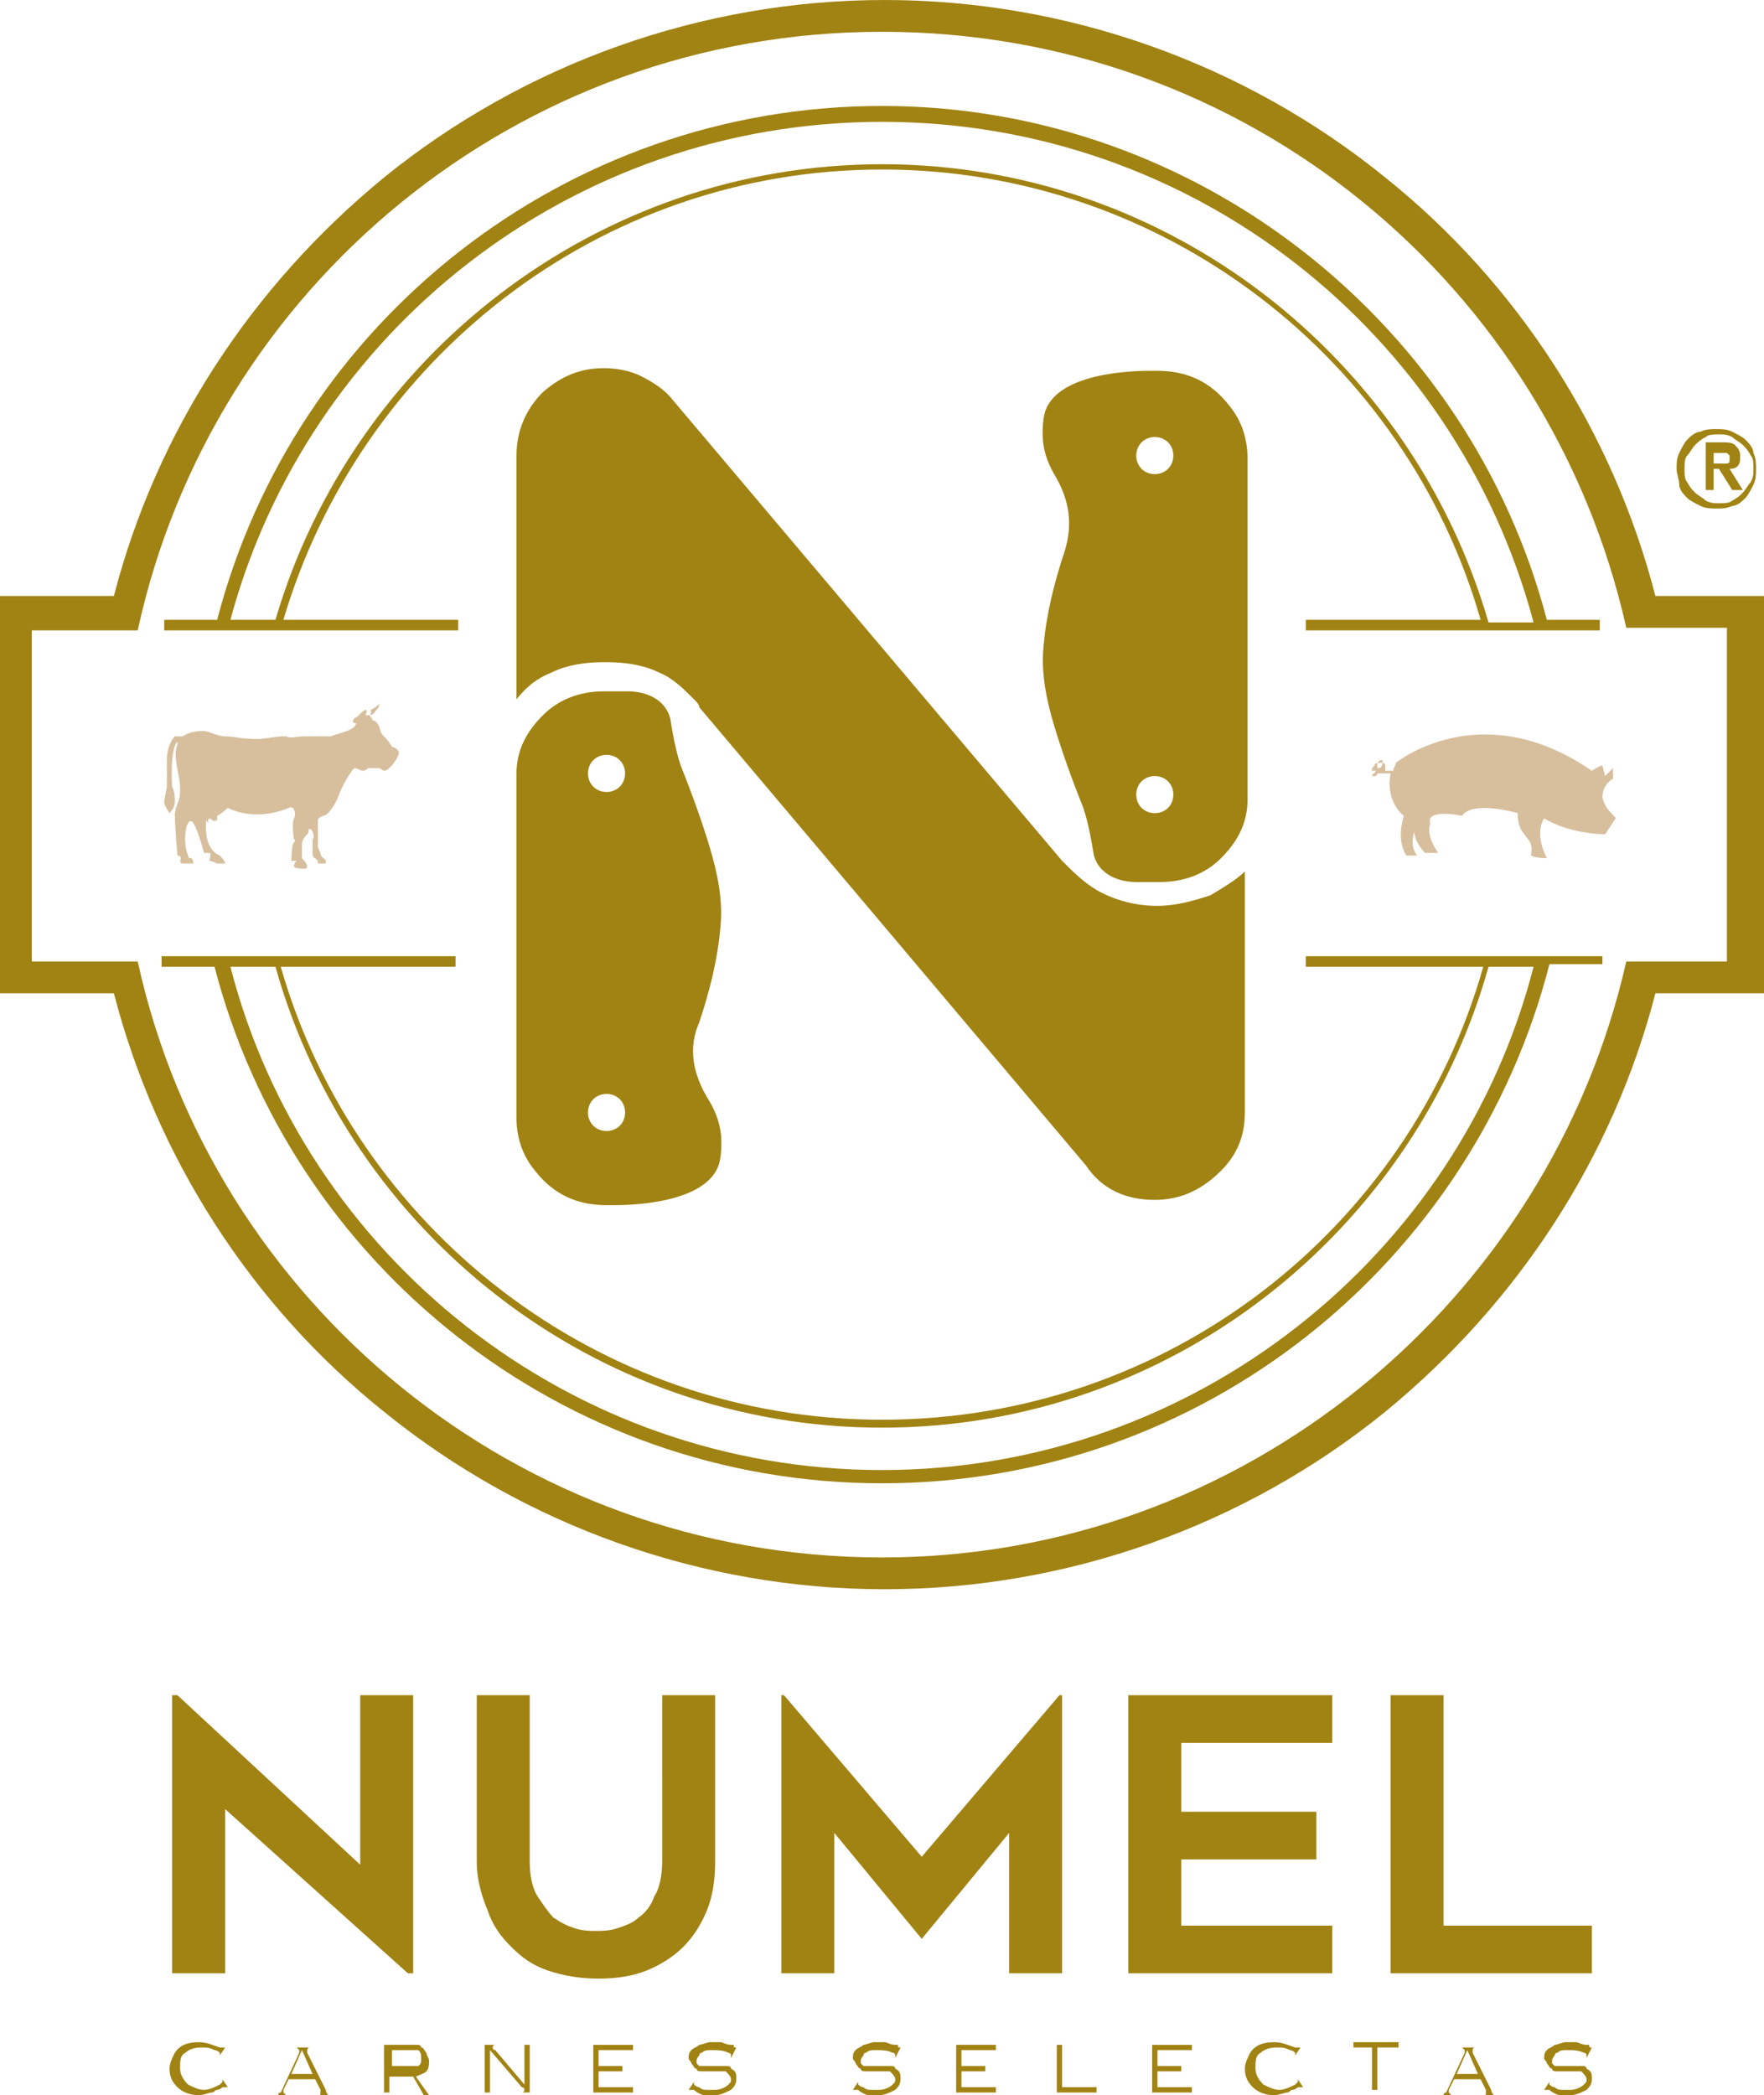 <?xml version="1.0" encoding="utf-8"?>
<!-- Generator: Adobe Illustrator 23.0.1, SVG Export Plug-In . SVG Version: 6.00 Build 0)  -->
<svg version="1.1" id="flyer" xmlns="http://www.w3.org/2000/svg" xmlns:xlink="http://www.w3.org/1999/xlink" x="0px" y="0px"
	 viewBox="0 0 66.6 79.1" style="enable-background:new 0 0 66.6 79.1;" xml:space="preserve">
<style type="text/css">
	.st0{fill:#A18313;}
	.st1{fill:#D7BF9E;}
</style>
<g>
	<g>
		<g>
			<polygon class="st0" points="15.4,74.5 8.5,68.3 8.5,74.5 6.5,74.5 6.5,64 6.7,64 13.6,70.4 13.6,64 15.6,64 15.6,74.5 			"/>
			<path class="st0" d="M22.6,74.7c-0.7,0-1.3-0.1-1.9-0.3c-0.6-0.2-1-0.5-1.4-0.9c-0.4-0.4-0.7-0.8-0.9-1.4
				C18.2,71.6,18,71,18,70.3V64h2v6.3c0,0.5,0.1,1,0.3,1.3c0.2,0.3,0.4,0.6,0.6,0.8c0.3,0.2,0.5,0.3,0.8,0.4
				c0.3,0.1,0.6,0.1,0.8,0.1c0.2,0,0.5,0,0.8-0.1c0.3-0.1,0.6-0.2,0.8-0.4c0.3-0.2,0.5-0.5,0.6-0.8c0.2-0.3,0.3-0.8,0.3-1.3V64h2
				v6.3c0,0.7-0.1,1.3-0.3,1.8c-0.2,0.5-0.5,1-0.9,1.4c-0.4,0.4-0.9,0.7-1.4,0.9C23.9,74.6,23.3,74.7,22.6,74.7"/>
			<polygon class="st0" points="40.1,64 40.1,74.5 38.1,74.5 38.1,69.2 34.8,73.2 31.5,69.2 31.5,74.5 29.5,74.5 29.5,64 29.6,64 
				34.8,70.1 40,64 			"/>
			<polygon class="st0" points="44.6,65.8 44.6,68.4 49.7,68.4 49.7,70.2 44.6,70.2 44.6,72.7 50.3,72.7 50.3,74.5 42.6,74.5 
				42.6,64 50.3,64 50.3,65.8 			"/>
			<polygon class="st0" points="60.1,72.7 60.1,74.5 52.5,74.5 52.5,64 54.5,64 54.5,72.7 			"/>
		</g>
		<g>
			<g>
				<path class="st0" d="M62.5,22.5c-1.6-6.2-5.2-11.8-10.2-15.8C47,2.4,40.3,0,33.4,0c-6.9,0-13.6,2.4-18.9,6.7
					c-5,4.1-8.6,9.6-10.2,15.8H0v15h4.3c1.6,6.2,5.2,11.8,10.2,15.8c5.3,4.3,12,6.7,18.9,6.7c6.9,0,13.6-2.4,18.9-6.7
					c5-4.1,8.6-9.6,10.2-15.8h4.1v-15H62.5z M65.2,36.3h-3.8C58.5,49.1,47,58.8,33.3,58.8C19.5,58.8,8,49.1,5.2,36.3h-4V23.8h4
					C8,10.9,19.5,1.2,33.3,1.2c13.8,0,25.2,9.6,28.1,22.5h3.8V36.3z"/>
			</g>
			<g>
				<path class="st0" d="M58.4,23.4C55.5,12.3,45.3,4,33.3,4c-12,0-22.2,8.2-25.1,19.4h-2v0.4h11.1v-0.4h-6.6
					c2.9-9.8,11.9-17,22.6-17c10.7,0,19.8,7.2,22.6,17h-6.6v0.4h11.1v-0.4H58.4z M33.3,6.2c-10.8,0-20,7.3-22.9,17.2H8.7
					C11.6,12.6,21.5,4.6,33.3,4.6c11.8,0,21.7,8,24.6,18.9h-1.7C53.3,13.5,44.1,6.2,33.3,6.2"/>
				<path class="st0" d="M60.4,36.1H49.3v0.4H56c-2.8,9.9-11.9,17.1-22.7,17.1s-19.9-7.3-22.7-17.1h6.6v-0.4H6.1v0.4h2
					C11,47.7,21.2,56,33.3,56c12.1,0,22.3-8.3,25.2-19.6h2V36.1z M33.3,55.5c-11.8,0-21.8-8.1-24.6-19h1.7c2.8,10,12,17.4,22.9,17.4
					c10.9,0,20.1-7.4,22.9-17.4h1.7C55.1,47.4,45.1,55.5,33.3,55.5"/>
			</g>
			<path class="st1" d="M15,28.3c-0.1-0.1-0.2-0.1-0.2-0.1s-0.1-0.2-0.3-0.4c-0.2-0.2-0.1-0.2-0.2-0.4c-0.1-0.2-0.2-0.2-0.2-0.2
				c-0.1,0,0-0.1-0.1-0.1c0-0.1-0.1-0.1,0-0.1c0.1,0,0.2-0.2,0.3-0.3c0-0.1,0.1-0.2,0-0.1c-0.1,0.1-0.3,0.2-0.3,0.2
				C14,26.9,14,27,14,27c-0.1,0,0,0-0.1,0c-0.1,0-0.1,0-0.1,0s0.1-0.2,0-0.2c-0.1,0-0.3,0.3-0.4,0.3c-0.1,0.1-0.1,0.2,0,0.2
				c0.1,0,0,0.1,0,0.1c-0.1,0.2-0.7,0.3-0.9,0.4c-0.3,0-0.6,0-1,0c-0.4,0-0.5,0.1-0.7,0c-0.3,0-0.2,0-1,0.1c-0.8,0-0.9-0.1-1.3-0.1
				c-0.3,0-0.6-0.2-0.8-0.2c-0.2,0-0.5,0-0.8,0.2c-0.1,0-0.2,0-0.3,0c-0.1,0.1-0.3,0.4-0.3,0.9c0,0.5,0,0.9,0,1c0,0-0.1,0.5-0.1,0.6
				c0,0.1,0.2,0.4,0.2,0.4s0.2-0.2,0.2-0.4c0-0.2,0-0.4-0.1-0.6c0,0-0.1-1.4,0.2-1.7c0,0,0,0,0,0.1c-0.2,0.5,0.1,1.1,0.1,1.7
				c0,0.5-0.1,0.4-0.2,0.9c0,0.5,0.1,1.6,0.1,1.6c0.2,0,0.1,0.2,0.1,0.2c0,0,0,0.1,0.1,0.1c0.1,0,0.4,0,0.4,0c0,0,0-0.2-0.1-0.2
				c-0.1,0-0.1-0.1-0.1-0.1c-0.2-0.5-0.1-1.3,0.1-1.3c0.2,0,0.5,1.2,0.5,1.2s0.1,0,0.2,0c0.1,0,0,0.3,0,0.3s0.1,0,0.3,0.1
				c0.2,0,0.3,0,0.3,0c0-0.1-0.2-0.3-0.2-0.3c-0.7-0.3-0.5-1.4-0.5-1.4s0,0.1,0,0.1c0,0,0,0,0,0c0,0,0.1,0.1,0.1,0.1
				c0,0-0.1-0.1,0-0.2c0.1,0,0.1,0.1,0.2,0.1c0.1,0,0-0.1,0-0.1c0,0,0.1,0.1,0.1,0.1c0,0,0-0.2,0-0.2c0.2-0.1,0.4-0.3,0.4-0.3
				c1,0.5,2.1,0.1,2.3,0c0.2-0.1,0.3,0.2,0.2,0.4c-0.1,0.2,0,0.8,0,0.8s0.1,0,0,0.1c-0.1,0.1-0.1,0.7-0.1,0.7s0.1,0,0.2,0
				c0,0-0.1,0.1-0.1,0.2c0,0.1,0.4,0.1,0.4,0.1s0.1,0,0.1-0.1c0-0.1-0.2-0.3-0.2-0.3s0-0.3,0-0.5c0-0.2,0.1-0.3,0.2-0.4
				c0.1-0.1,0-0.2,0.1-0.2c0.1,0,0.2,0.3,0.1,0.4c0,0.1,0,0.4,0,0.5c0,0.2,0.1,0.2,0.1,0.2c0,0,0.1,0.1,0.1,0.1c0,0,0,0.1,0,0.1
				l0.3,0c0,0,0,0,0-0.1c0-0.1-0.2-0.1-0.2-0.3c-0.1-0.2-0.1-0.2-0.1-0.3c0-0.1,0-0.1,0-0.2c0-0.2,0-0.6,0-0.7c0-0.1,0-0.1,0.2-0.2
				c0.2,0,0.5-0.5,0.6-0.8c0.1-0.3,0.5-1,0.6-1c0.1,0,0.2,0.1,0.3,0.1c0.1,0,0.2-0.1,0.2-0.1s0.1,0,0.3,0c0.2,0,0.1,0,0.3,0.1
				c0.1,0,0.2-0.1,0.3-0.2C15.1,28.5,15.1,28.4,15,28.3"/>
			<path class="st1" d="M60.5,30.1c0-0.5,0.4-0.7,0.4-0.7s0-0.4,0-0.4c0,0-0.3,0.3-0.3,0.3h0c0,0-0.1-0.4-0.1-0.4
				c-0.1,0-0.4,0.2-0.4,0.2c-4.2-2.9-7.4-0.3-7.4-0.3c0,0.1-0.1,0.2-0.1,0.3c0,0-0.1,0-0.2,0c0,0-0.1,0-0.1,0c0,0,0,0,0,0
				c0,0,0,0,0-0.1l0,0l0,0l0,0l0,0c0,0,0,0,0,0l0,0l0,0c0,0,0,0,0-0.1c0,0,0-0.1-0.1-0.1c0,0-0.1,0-0.1,0c-0.1,0-0.2,0-0.2,0.1
				c0,0-0.1,0.1-0.1,0.1c0,0,0,0,0,0l0,0l0,0l0,0l0,0l0,0v0l0,0c0,0,0,0,0,0c0,0,0,0.1,0,0.1c0,0,0,0,0.1,0c0,0,0.1,0,0.1,0
				c0,0,0,0,0,0c0,0,0,0,0,0c0,0-0.1,0-0.1,0.1c-0.1,0-0.1,0.1-0.1,0.1s0,0,0.1,0c0,0,0.1,0,0.1-0.1c0,0,0,0,0.1,0c0,0,0.1,0,0.1,0
				c0.1,0,0.1,0,0.2,0c0,0,0.1,0,0.1,0c-0.2,1.1,0.5,1.6,0.5,1.6c-0.3,1,0.1,1.5,0.1,1.5l0.4,0c-0.3-0.4-0.1-0.9-0.1-0.9
				c0,0.4,0.4,0.8,0.4,0.8h0.5c-0.5-0.7-0.3-1.1-0.3-1.1c-0.2-0.6,1.2-0.3,1.2-0.3c0.4-0.6,2.1-0.1,2.1-0.1c0,0.6,0.2,0.7,0.4,1
				c0.2,0.2,0.1,0.6,0.1,0.6c0.2,0.1,0.6,0.1,0.6,0.1c-0.5-1-0.1-1.5-0.1-1.5c1,0.6,2.3,0.6,2.3,0.6l0.4-0.6
				C61,30.8,60.6,30.6,60.5,30.1 M52,29C52,29,52,29,52,29C52,29,52,29,52,29L52,29L52,29C52,29,52,29,52,29L52,29L52,29L52,29
				L52,29C52,28.9,52,28.9,52,29c0-0.1,0-0.1,0-0.2c0,0,0.1-0.1,0.1-0.1c0,0,0.1,0,0.1,0c0,0,0,0,0,0c0,0,0,0,0,0l0,0l0,0
				c0,0,0,0,0,0l0,0l0,0l0,0c0,0,0,0,0,0c0,0,0,0,0,0c0,0,0,0,0,0C52.2,29,52.1,29,52,29C52,29,52,29,52,29"/>
			<g>
				<path class="st0" d="M24.2,14.2c0.4,0.2,0.9,0.5,1.2,0.9l14.7,17.4c0.4,0.4,0.8,0.8,1.3,1.1c0.7,0.4,1.5,0.6,2.3,0.6
					c0.7,0,1.4-0.2,2-0.4c0.5-0.3,1-0.6,1.3-0.9v9.1v0c0,0.9-0.3,1.6-0.9,2.2c-0.7,0.7-1.5,1.1-2.5,1.1c-1.1,0-2-0.4-2.6-1.3
					L26.4,26.7c0-0.1-0.1-0.2-0.2-0.3c-0.4-0.4-0.8-0.8-1.3-1c-0.6-0.3-1.3-0.4-2-0.4h-0.1c-0.7,0-1.4,0.1-2,0.4
					c-0.5,0.2-0.9,0.5-1.3,1v-9.2c0-1,0.4-1.8,1-2.4c0.7-0.6,1.4-0.9,2.3-0.9C23.3,13.9,23.8,14,24.2,14.2"/>
				<path class="st0" d="M46.4,15.3c-0.7-0.9-1.6-1.3-2.7-1.3c-0.1,0-0.2,0-0.3,0c-1.1,0-3.8,0.2-4,1.8c-0.1,0.8,0,1.4,0.4,2.1
					c0.6,1,0.7,1.9,0.4,2.9c-0.4,1.2-0.7,2.4-0.8,3.6c-0.1,1,0.1,2,0.4,3c0.3,1,0.7,2.1,1.1,3.1c0.2,0.6,0.3,1.2,0.4,1.8
					c0,0,0,0,0,0c0.2,0.7,0.9,1,1.6,1c0.2,0,0.3,0,0.5,0c0.1,0,0.2,0,0.3,0h0.1c0.9,0,1.7-0.3,2.3-0.9c0.6-0.6,1-1.3,1-2.2V17.4
					v-0.1C47.1,16.6,46.9,15.9,46.4,15.3 M43.6,30.7c-0.4,0-0.7-0.3-0.7-0.7c0-0.4,0.3-0.7,0.7-0.7s0.7,0.3,0.7,0.7
					C44.3,30.4,44,30.7,43.6,30.7 M43.6,17.9c-0.4,0-0.7-0.3-0.7-0.7c0-0.4,0.3-0.7,0.7-0.7s0.7,0.3,0.7,0.7
					C44.3,17.6,44,17.9,43.6,17.9"/>
				<path class="st0" d="M26.4,38.6c0.4-1.2,0.7-2.4,0.8-3.6c0.1-1-0.1-2-0.4-3c-0.3-1-0.7-2.1-1.1-3.1c-0.2-0.6-0.3-1.2-0.4-1.8
					c0,0,0,0,0,0c-0.2-0.7-0.9-1-1.6-1c-0.2,0-0.3,0-0.5,0c-0.1,0-0.2,0-0.3,0h-0.1c-0.9,0-1.7,0.3-2.3,0.9c-0.6,0.6-1,1.3-1,2.2
					v12.9v0.1c0,0.7,0.2,1.4,0.7,2c0.7,0.9,1.6,1.3,2.7,1.3c0.1,0,0.2,0,0.3,0c1.1,0,3.8-0.2,4-1.8c0.1-0.8,0-1.4-0.4-2.1
					C26.1,40.5,26,39.5,26.4,38.6 M22.9,42.7c-0.4,0-0.7-0.3-0.7-0.7c0-0.4,0.3-0.7,0.7-0.7c0.4,0,0.7,0.3,0.7,0.7
					C23.6,42.4,23.3,42.7,22.9,42.7 M22.9,29.9c-0.4,0-0.7-0.3-0.7-0.7c0-0.4,0.3-0.7,0.7-0.7c0.4,0,0.7,0.3,0.7,0.7
					C23.6,29.6,23.3,29.9,22.9,29.9"/>
			</g>
		</g>
		<g>
			<path class="st0" d="M8.5,77.3l-0.2,0.3l0,0c0,0,0,0,0-0.1c0,0-0.1-0.1-0.2-0.1c-0.2-0.1-0.3-0.1-0.5-0.1c-0.3,0-0.5,0.1-0.6,0.2
				c-0.2,0.1-0.2,0.3-0.2,0.6c0,0.2,0.1,0.4,0.3,0.6c0.2,0.1,0.4,0.2,0.6,0.2c0.2,0,0.4-0.1,0.6-0.2c0.1-0.1,0.1-0.1,0.1-0.1
				c0,0,0,0,0-0.1l0,0l0.2,0.3l0,0c0,0,0,0-0.1,0c0,0,0,0-0.1,0c-0.1,0.1-0.2,0.1-0.2,0.1C8.1,78.9,8.1,79,8,79
				c-0.1,0-0.3,0.1-0.5,0.1c-0.3,0-0.6-0.1-0.8-0.3c-0.2-0.2-0.3-0.4-0.3-0.7c0-0.2,0.1-0.4,0.2-0.6c0.2-0.3,0.5-0.4,0.9-0.4
				c0.3,0,0.5,0.1,0.8,0.2c0,0,0,0,0,0C8.4,77.3,8.4,77.3,8.5,77.3L8.5,77.3z"/>
			<path class="st0" d="M11.9,78.5h-1l-0.2,0.4c0,0,0,0.1,0,0.1c0,0,0,0,0.1,0.1v0h-0.4v0c0,0,0.1,0,0.1,0c0,0,0-0.1,0.1-0.1
				l0.7-1.5c0,0,0-0.1,0-0.1c0,0,0,0-0.1-0.1v0h0.5v0c0,0-0.1,0-0.1,0.1c0,0,0,0,0,0.1l0.7,1.4c0,0.1,0.1,0.2,0.1,0.2c0,0,0,0,0.1,0
				v0H12v0c0.1,0,0.1,0,0.1-0.1c0,0,0,0,0-0.1L11.9,78.5z M11.8,78.3l-0.4-0.9L11,78.3H11.8z"/>
			<path class="st0" d="M14.7,78.2v0.7c0,0,0,0.1,0,0.1c0,0,0,0,0.1,0v0h-0.4v0c0,0,0.1,0,0.1,0c0,0,0,0,0-0.1v-1.6c0,0,0-0.1,0-0.1
				c0,0,0,0-0.1,0v0h1c0.1,0,0.3,0,0.3,0c0.1,0,0.2,0,0.2,0.1c0.1,0,0.1,0.1,0.2,0.2c0,0.1,0.1,0.2,0.1,0.3c0,0.1,0,0.3-0.1,0.4
				c-0.1,0.1-0.2,0.1-0.4,0.2l0.5,0.7c0,0,0.1,0.1,0.1,0.1v0h-0.4v0c0,0,0.1,0,0.1,0c0,0,0,0,0-0.1l-0.4-0.7H14.7z M14.7,78h0.8
				c0.1,0,0.2,0,0.2,0c0.1,0,0.1,0,0.1,0c0.1-0.1,0.1-0.1,0.1-0.3c0-0.1,0-0.2-0.1-0.3c0,0-0.1,0-0.1,0c-0.1,0-0.1,0-0.2,0h-0.7V78z
				"/>
			<path class="st0" d="M18.5,77.4v1.5c0,0,0,0.1,0,0.1c0,0,0,0,0.1,0v0h-0.4v0c0,0,0.1,0,0.1,0c0,0,0,0,0-0.1v-1.6c0,0,0-0.1,0-0.1
				c0,0,0,0-0.1,0v0h0.5v0c0,0-0.1,0-0.1,0.1c0,0,0,0.1,0.1,0.1l1.1,1.3v-1.4c0,0,0-0.1,0-0.1c0,0,0,0-0.1,0v0h0.4v0
				c0,0-0.1,0-0.1,0c0,0,0,0,0,0.1v1.6c0,0,0,0.1,0,0.1c0,0,0,0,0.1,0v0h-0.4v0c0,0,0.1,0,0.1-0.1c0,0,0-0.1-0.1-0.1L18.5,77.4z"/>
			<path class="st0" d="M22.6,78.1v0.7h1.2c0,0,0.1,0,0.1,0c0,0,0,0,0-0.1h0v0.4h0c0,0,0-0.1,0-0.1c0,0,0,0-0.1,0h-1.5v0
				c0,0,0.1,0,0.1,0c0,0,0,0,0-0.1v-1.6c0,0,0-0.1,0-0.1c0,0,0,0-0.1,0v0h1.5c0,0,0.1,0,0.1,0c0,0,0,0,0-0.1h0v0.4h0
				c0,0,0-0.1,0-0.1c0,0,0,0-0.1,0h-1.2V78h0.8c0,0,0.1,0,0.1,0c0,0,0,0,0-0.1h0v0.4h0c0,0,0-0.1,0-0.1c0,0,0,0-0.1,0H22.6z"/>
			<path class="st0" d="M27.8,77.3l-0.2,0.4l0,0c0,0,0-0.1,0-0.1c0,0,0-0.1-0.1-0.1c-0.2-0.1-0.4-0.1-0.6-0.1c-0.2,0-0.3,0-0.4,0.1
				c-0.1,0-0.1,0.1-0.1,0.1c0,0-0.1,0.1-0.1,0.2c0,0,0,0.1,0,0.1c0,0,0.1,0.1,0.1,0.1c0,0,0.1,0,0.2,0c0.1,0,0.2,0,0.3,0
				c0.2,0,0.4,0,0.5,0c0.1,0,0.2,0,0.2,0.1c0.2,0.1,0.2,0.2,0.2,0.4c0,0.2-0.1,0.3-0.2,0.4c-0.2,0.1-0.4,0.2-0.6,0.2
				c-0.2,0-0.3,0-0.4,0c-0.1,0-0.3-0.1-0.4-0.2c0,0-0.1,0-0.1,0c0,0,0,0-0.1,0l0,0l0.2-0.3l0,0c0,0,0,0.1,0,0.1c0,0,0.1,0.1,0.2,0.1
				c0.1,0.1,0.2,0.1,0.3,0.1c0.1,0,0.2,0,0.3,0c0.2,0,0.4-0.1,0.5-0.2c0.1-0.1,0.1-0.1,0.1-0.2c0-0.1-0.1-0.2-0.2-0.3
				c0,0-0.1,0-0.1,0c0,0-0.2,0-0.4,0c-0.2,0-0.3,0-0.4,0c-0.1,0-0.2,0-0.2-0.1c-0.1,0-0.1-0.1-0.2-0.2c0-0.1-0.1-0.1-0.1-0.2
				c0-0.1,0-0.2,0.1-0.3c0.1-0.1,0.2-0.1,0.3-0.2c0.1,0,0.3-0.1,0.4-0.1c0.1,0,0.2,0,0.4,0c0.1,0,0.2,0.1,0.4,0.1c0,0,0,0,0.1,0
				C27.7,77.3,27.7,77.3,27.8,77.3L27.8,77.3z"/>
			<path class="st0" d="M34,77.3l-0.2,0.4l0,0c0,0,0-0.1,0-0.1c0,0,0-0.1-0.1-0.1c-0.2-0.1-0.4-0.1-0.6-0.1c-0.2,0-0.3,0-0.4,0.1
				c-0.1,0-0.1,0.1-0.1,0.1c0,0-0.1,0.1-0.1,0.2c0,0,0,0.1,0,0.1c0,0,0.1,0.1,0.1,0.1c0,0,0.1,0,0.2,0c0.1,0,0.2,0,0.3,0
				c0.2,0,0.4,0,0.5,0c0.1,0,0.2,0,0.2,0.1c0.2,0.1,0.2,0.2,0.2,0.4c0,0.2-0.1,0.3-0.2,0.4c-0.2,0.1-0.4,0.2-0.6,0.2
				c-0.2,0-0.3,0-0.4,0c-0.1,0-0.3-0.1-0.4-0.2c0,0-0.1,0-0.1,0c0,0,0,0-0.1,0l0,0l0.2-0.3l0,0c0,0,0,0.1,0,0.1c0,0,0.1,0.1,0.2,0.1
				c0.1,0.1,0.2,0.1,0.3,0.1c0.1,0,0.2,0,0.3,0c0.2,0,0.4-0.1,0.5-0.2c0.1-0.1,0.1-0.1,0.1-0.2c0-0.1-0.1-0.2-0.2-0.3
				c0,0-0.1,0-0.1,0c0,0-0.2,0-0.4,0c-0.2,0-0.3,0-0.4,0c-0.1,0-0.2,0-0.2-0.1c-0.1,0-0.1-0.1-0.2-0.2c0-0.1-0.1-0.1-0.1-0.2
				c0-0.1,0-0.2,0.1-0.3c0.1-0.1,0.2-0.1,0.3-0.2c0.1,0,0.3-0.1,0.4-0.1c0.1,0,0.2,0,0.4,0c0.1,0,0.2,0.1,0.4,0.1c0,0,0,0,0.1,0
				C33.9,77.3,33.9,77.3,34,77.3L34,77.3z"/>
			<path class="st0" d="M36.3,78.1v0.7h1.2c0,0,0.1,0,0.1,0c0,0,0,0,0-0.1h0v0.4h0c0,0,0-0.1,0-0.1c0,0,0,0-0.1,0H36v0
				c0,0,0.1,0,0.1,0c0,0,0,0,0-0.1v-1.6c0,0,0-0.1,0-0.1c0,0,0,0-0.1,0v0h1.5c0,0,0.1,0,0.1,0c0,0,0,0,0-0.1h0v0.4h0
				c0,0,0-0.1,0-0.1c0,0,0,0-0.1,0h-1.2V78h0.8c0,0,0.1,0,0.1,0c0,0,0,0,0-0.1h0v0.4h0c0,0,0-0.1,0-0.1c0,0,0,0-0.1,0H36.3z"/>
			<path class="st0" d="M40.1,78.8h1.2c0,0,0.1,0,0.1,0c0,0,0,0,0-0.1h0v0.4h0c0,0,0-0.1,0-0.1c0,0,0,0-0.1,0h-1.5v0
				c0,0,0.1,0,0.1,0c0,0,0,0,0-0.1v-1.6c0,0,0-0.1,0-0.1c0,0,0,0-0.1,0v0h0.4v0c0,0-0.1,0-0.1,0c0,0,0,0,0,0.1V78.8z"/>
			<path class="st0" d="M43.7,78.1v0.7h1.2c0,0,0.1,0,0.1,0c0,0,0,0,0-0.1h0v0.4h0c0,0,0-0.1,0-0.1c0,0,0,0-0.1,0h-1.5v0
				c0,0,0.1,0,0.1,0c0,0,0,0,0-0.1v-1.6c0,0,0-0.1,0-0.1c0,0,0,0-0.1,0v0h1.5c0,0,0.1,0,0.1,0c0,0,0,0,0-0.1h0v0.4h0
				c0,0,0-0.1,0-0.1c0,0,0,0-0.1,0h-1.2V78h0.8c0,0,0.1,0,0.1,0c0,0,0,0,0-0.1h0v0.4h0c0,0,0-0.1,0-0.1c0,0,0,0-0.1,0H43.7z"/>
			<path class="st0" d="M49.1,77.3l-0.2,0.3l0,0c0,0,0,0,0-0.1c0,0-0.1-0.1-0.2-0.1c-0.2-0.1-0.3-0.1-0.5-0.1
				c-0.3,0-0.5,0.1-0.6,0.2c-0.2,0.1-0.2,0.3-0.2,0.6c0,0.2,0.1,0.4,0.3,0.6c0.2,0.1,0.4,0.2,0.6,0.2c0.2,0,0.4-0.1,0.6-0.2
				c0.1-0.1,0.1-0.1,0.1-0.1c0,0,0,0,0-0.1l0,0l0.2,0.3l0,0c0,0,0,0-0.1,0c0,0,0,0-0.1,0c-0.1,0.1-0.2,0.1-0.2,0.1
				c-0.1,0-0.1,0.1-0.2,0.1c-0.1,0-0.3,0.1-0.5,0.1c-0.3,0-0.6-0.1-0.8-0.3c-0.2-0.2-0.3-0.4-0.3-0.7c0-0.2,0.1-0.4,0.2-0.6
				c0.2-0.3,0.5-0.4,0.9-0.4c0.3,0,0.5,0.1,0.8,0.2c0,0,0,0,0,0C49,77.3,49,77.3,49.1,77.3L49.1,77.3z"/>
			<path class="st0" d="M52,77.3v1.5c0,0,0,0.1,0,0.1c0,0,0,0,0.1,0v0h-0.4v0c0,0,0.1,0,0.1,0c0,0,0,0,0-0.1v-1.5h-0.6
				c0,0-0.1,0-0.1,0c0,0,0,0,0,0.1h0V77h0c0,0,0,0.1,0,0.1c0,0,0,0,0.1,0h1.5c0,0,0.1,0,0.1,0c0,0,0,0,0-0.1h0v0.4h0
				c0,0,0-0.1,0-0.1c0,0,0,0-0.1,0H52z"/>
			<path class="st0" d="M55.9,78.5h-1l-0.2,0.4c0,0,0,0.1,0,0.1c0,0,0,0,0.1,0.1v0h-0.4v0c0,0,0.1,0,0.1,0c0,0,0-0.1,0.1-0.1
				l0.7-1.5c0,0,0-0.1,0-0.1c0,0,0,0-0.1-0.1v0h0.5v0c0,0-0.1,0-0.1,0.1c0,0,0,0,0,0.1l0.7,1.4c0,0.1,0.1,0.2,0.1,0.2c0,0,0,0,0.1,0
				v0H56v0c0.1,0,0.1,0,0.1-0.1c0,0,0,0,0-0.1L55.9,78.5z M55.8,78.3l-0.4-0.9l-0.4,0.9H55.8z"/>
			<path class="st0" d="M60.1,77.3l-0.2,0.4l0,0c0,0,0-0.1,0-0.1c0,0,0-0.1-0.1-0.1c-0.2-0.1-0.4-0.1-0.6-0.1c-0.2,0-0.3,0-0.4,0.1
				c-0.1,0-0.1,0.1-0.1,0.1c0,0-0.1,0.1-0.1,0.2c0,0,0,0.1,0,0.1c0,0,0.1,0.1,0.1,0.1c0,0,0.1,0,0.2,0c0.1,0,0.2,0,0.3,0
				c0.2,0,0.4,0,0.5,0c0.1,0,0.2,0,0.2,0.1c0.2,0.1,0.2,0.2,0.2,0.4c0,0.2-0.1,0.3-0.2,0.4c-0.2,0.1-0.4,0.2-0.6,0.2
				c-0.2,0-0.3,0-0.4,0c-0.1,0-0.3-0.1-0.4-0.2c0,0-0.1,0-0.1,0c0,0,0,0-0.1,0l0,0l0.2-0.3l0,0c0,0,0,0.1,0,0.1c0,0,0.1,0.1,0.2,0.1
				c0.1,0.1,0.2,0.1,0.3,0.1c0.1,0,0.2,0,0.3,0c0.2,0,0.4-0.1,0.5-0.2c0.1-0.1,0.1-0.1,0.1-0.2c0-0.1-0.1-0.2-0.2-0.3
				c0,0-0.1,0-0.1,0c0,0-0.2,0-0.4,0c-0.2,0-0.3,0-0.4,0c-0.1,0-0.2,0-0.2-0.1c-0.1,0-0.1-0.1-0.2-0.2c0-0.1-0.1-0.1-0.1-0.2
				c0-0.1,0-0.2,0.1-0.3c0.1-0.1,0.2-0.1,0.3-0.2c0.1,0,0.3-0.1,0.4-0.1c0.1,0,0.2,0,0.4,0c0.1,0,0.2,0.1,0.4,0.1c0,0,0,0,0.1,0
				C60,77.3,60,77.3,60.1,77.3L60.1,77.3z"/>
		</g>
	</g>
	<g>
		<path class="st0" d="M63.3,17.7c0-0.2,0-0.4,0.1-0.6c0.1-0.2,0.2-0.4,0.3-0.5c0.1-0.1,0.3-0.3,0.5-0.3c0.2-0.1,0.4-0.1,0.6-0.1
			c0.2,0,0.4,0,0.6,0.1c0.2,0.1,0.4,0.2,0.5,0.3c0.1,0.1,0.3,0.3,0.3,0.5c0.1,0.2,0.1,0.4,0.1,0.6c0,0.2,0,0.4-0.1,0.6
			c-0.1,0.2-0.2,0.4-0.3,0.5c-0.1,0.1-0.3,0.3-0.5,0.3c-0.2,0.1-0.4,0.1-0.6,0.1c-0.2,0-0.4,0-0.6-0.1c-0.2-0.1-0.4-0.2-0.5-0.3
			c-0.1-0.1-0.3-0.3-0.3-0.5C63.4,18.1,63.3,17.9,63.3,17.7z M63.6,17.7c0,0.2,0,0.4,0.1,0.5c0.1,0.2,0.2,0.3,0.3,0.4
			c0.1,0.1,0.3,0.2,0.4,0.3c0.2,0.1,0.3,0.1,0.5,0.1c0.2,0,0.4,0,0.5-0.1c0.2-0.1,0.3-0.2,0.4-0.3c0.1-0.1,0.2-0.3,0.3-0.4
			c0.1-0.2,0.1-0.3,0.1-0.5c0-0.2,0-0.4-0.1-0.5c-0.1-0.2-0.2-0.3-0.3-0.4c-0.1-0.1-0.3-0.2-0.4-0.3c-0.2-0.1-0.3-0.1-0.5-0.1
			c-0.2,0-0.4,0-0.5,0.1c-0.2,0.1-0.3,0.2-0.4,0.3c-0.1,0.1-0.2,0.3-0.3,0.4C63.6,17.3,63.6,17.5,63.6,17.7z M64.3,16.7H65
			c0.2,0,0.4,0,0.5,0.1c0.1,0.1,0.2,0.2,0.2,0.4c0,0.2,0,0.3-0.1,0.4c-0.1,0.1-0.2,0.1-0.3,0.1l0.5,0.8h-0.4l-0.5-0.8h-0.2v0.8h-0.3
			V16.7z M64.7,17.5h0.2c0.1,0,0.1,0,0.2,0c0.1,0,0.1,0,0.1,0c0,0,0.1,0,0.1-0.1c0,0,0-0.1,0-0.1c0-0.1,0-0.1,0-0.1
			c0,0-0.1-0.1-0.1-0.1c0,0-0.1,0-0.1,0c-0.1,0-0.1,0-0.2,0h-0.2V17.5z"/>
	</g>
</g>
</svg>
